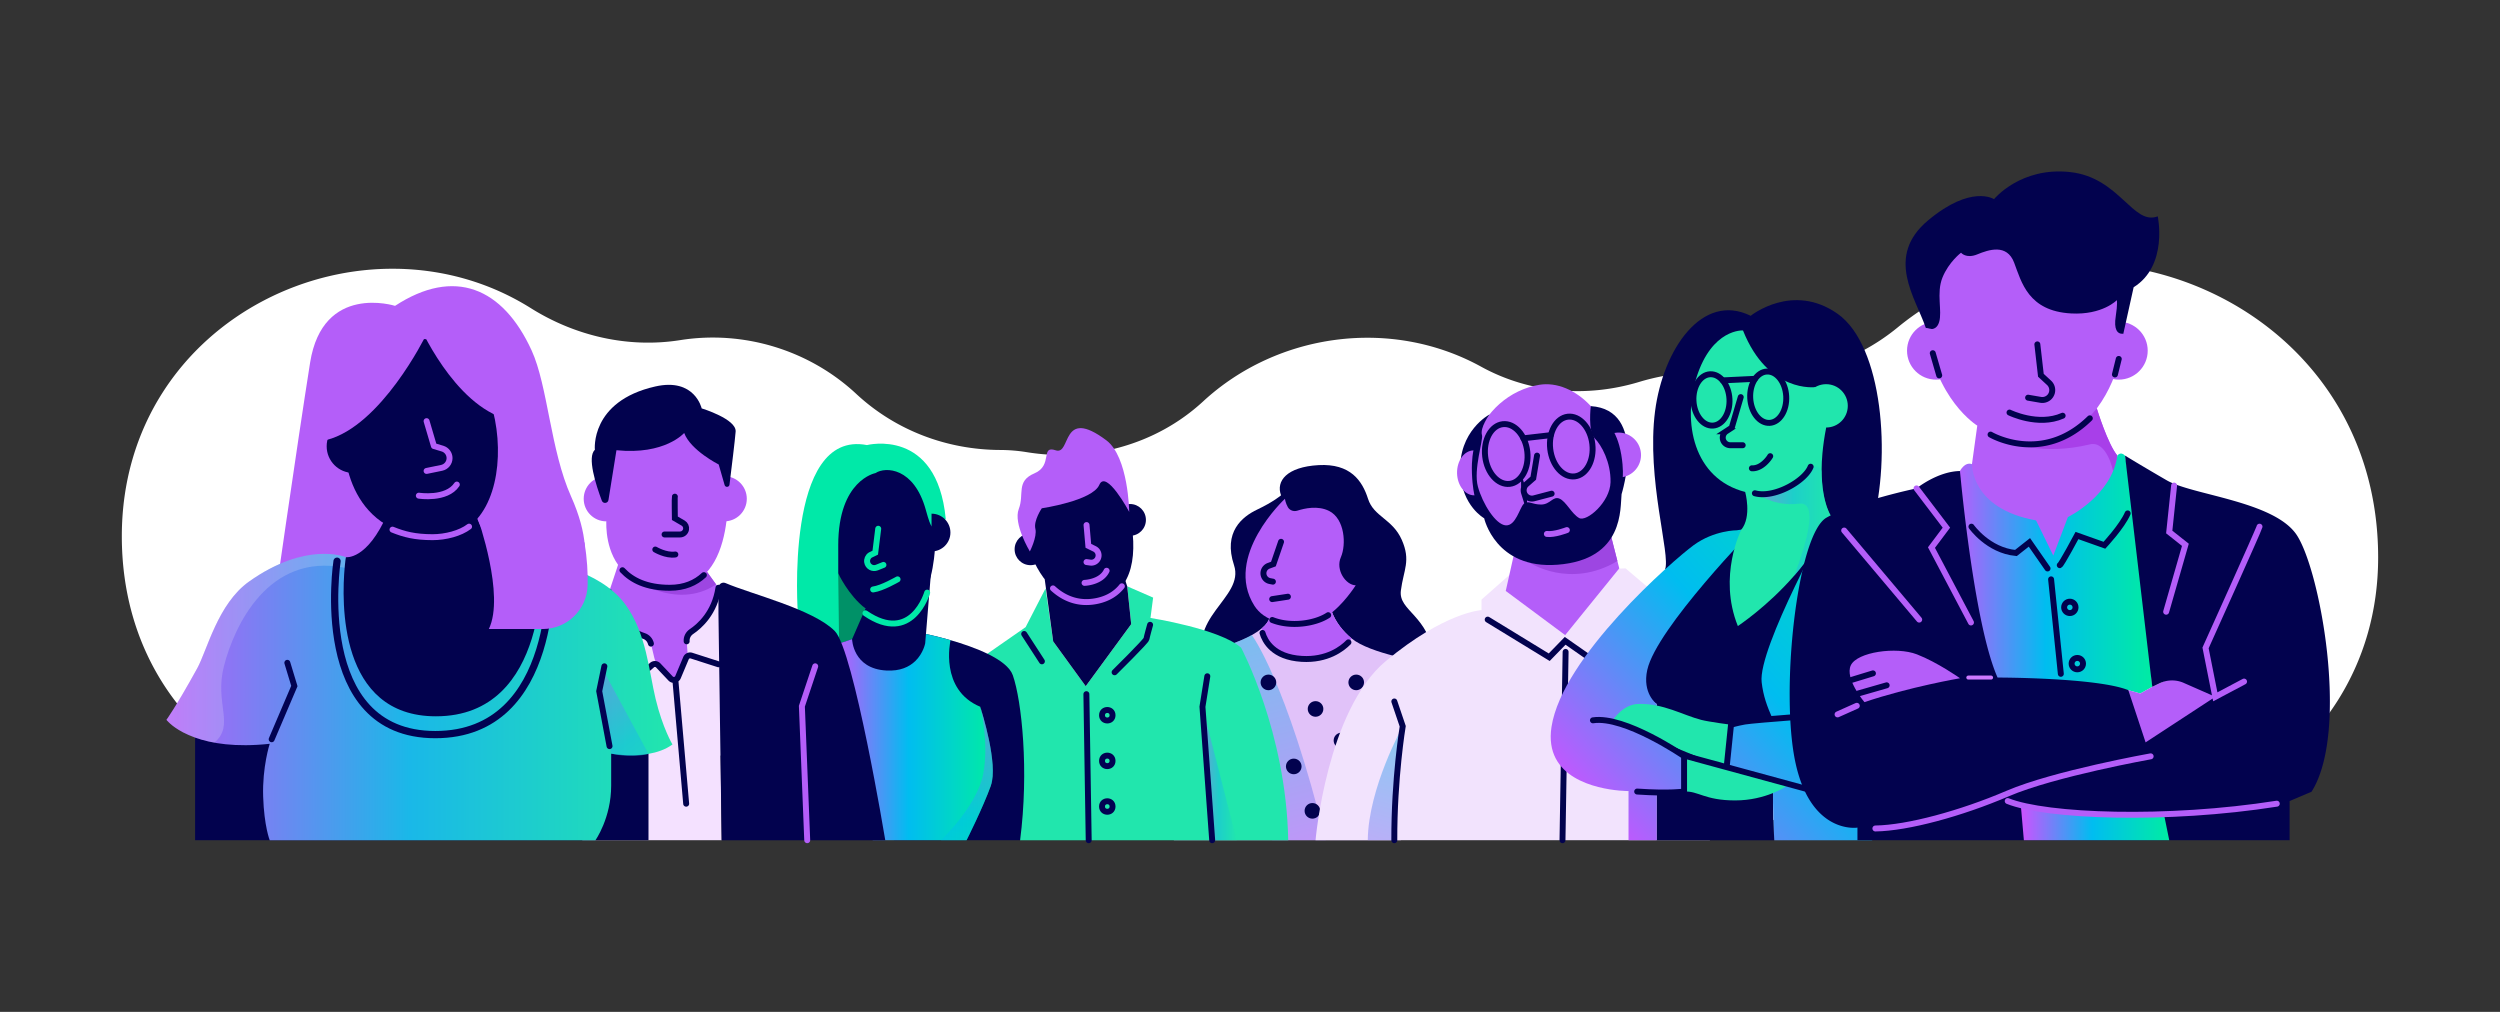 <?xml version="1.0" encoding="UTF-8"?> <svg xmlns="http://www.w3.org/2000/svg" xmlns:xlink="http://www.w3.org/1999/xlink" id="Layer_4" viewBox="0 0 841.99 340.79"><rect x="0" y="0" width="841.99" height="340.79" fill="#333333" stroke="none"/><defs><linearGradient id="linear-gradient" x1="441.08" y1="297.23" x2="398.49" y2="128.21" gradientUnits="userSpaceOnUse"><stop offset="0" stop-color="#b45ff9"></stop><stop offset="0" stop-color="#b45ef9"></stop><stop offset=".48" stop-color="#1ab8e8"></stop><stop offset="1" stop-color="#21e6ad"></stop></linearGradient><linearGradient id="linear-gradient-2" x1="404.98" y1="260.51" x2="416.53" y2="260.51" xlink:href="#linear-gradient"></linearGradient><linearGradient id="linear-gradient-3" x1="279.73" y1="248.25" x2="334.4" y2="248.25" gradientUnits="userSpaceOnUse"><stop offset="0" stop-color="#ce51ff"></stop><stop offset=".48" stop-color="#00bdf0"></stop><stop offset="1" stop-color="#00eca3"></stop></linearGradient><linearGradient id="linear-gradient-4" x1="333.62" y1="229.52" x2="315.51" y2="326.78" xlink:href="#linear-gradient-3"></linearGradient><linearGradient id="linear-gradient-5" x1="56.05" y1="234.76" x2="226.47" y2="234.76" xlink:href="#linear-gradient"></linearGradient><linearGradient id="linear-gradient-6" x1="191.33" y1="223.78" x2="234.7" y2="276.77" xlink:href="#linear-gradient"></linearGradient><linearGradient id="linear-gradient-7" x1="458.08" y1="304.61" x2="494.74" y2="174.64" xlink:href="#linear-gradient"></linearGradient><linearGradient id="linear-gradient-8" x1="525.7" y1="266.86" x2="645.09" y2="162.23" xlink:href="#linear-gradient-3"></linearGradient><linearGradient id="linear-gradient-9" x1="548.17" y1="294.55" x2="668.74" y2="188.88" xlink:href="#linear-gradient-3"></linearGradient><linearGradient id="linear-gradient-10" x1="592.15" y1="175.5" x2="616.7" y2="175.5" xlink:href="#linear-gradient"></linearGradient><linearGradient id="linear-gradient-11" x1="655.54" y1="193.16" x2="724.85" y2="193.16" xlink:href="#linear-gradient-3"></linearGradient><linearGradient id="linear-gradient-12" x1="680.6" y1="277.07" x2="730.59" y2="277.07" xlink:href="#linear-gradient-3"></linearGradient><style>.cls-9{fill:#020252}.cls-11{fill:#02024e}.cls-14{fill:#9d46e2}.cls-16{fill:#b45ef9}.cls-18{fill:#21e6ad}.cls-21,.cls-22,.cls-23,.cls-24{stroke-miterlimit:10}.cls-21,.cls-22,.cls-23,.cls-24,.cls-25{fill:none;stroke-linecap:round}.cls-24{stroke:#020252}.cls-21,.cls-22,.cls-23,.cls-24,.cls-25{stroke-width:2px}.cls-21,.cls-25{stroke:#b45ef9}.cls-22{stroke:#00e9a8}.cls-23{stroke:#02024e}.cls-25{stroke-linejoin:round}</style></defs><path d="M585.27 125.91c-10.44-1.28-21.8-.73-33.23 2.73-17.76 5.37-36.94 3.81-53.2-5.14-30.42-16.74-68.72-11.31-93.62 11.68-15.97 14.74-38.02 20.58-59.47 17.1a57.04 57.04 0 0 0-8.86-.73c-18-.06-35.34-6.63-48.52-18.9-15.82-14.74-37.86-21.49-59.26-18.1-17.5 2.78-35.34-1.36-50.35-10.78-55.97-35.11-137.73 2.6-137.73 76.84s77.08 110.33 133.32 79.36c15.37-8.46 33.23-11.25 50.33-7.32 10.79 2.48 22.57 2.64 34.16-.48 17.35-4.67 35.75-2.79 51.68 5.53 14.6 7.62 31.98 8.36 47.1 2.46 20.53-8.01 43.63-6.99 62.84 3.83 18.32 10.32 40.28 13.22 60.81 7.64 18.12-4.92 37.35-7.9 53.63 1.46 22.83 13.13 50.92 9.08 74.93-1.83 17.51-7.96 31.8-3.84 49.68 3.27 61.28 24.37 141.44-13.28 141.44-86.79 0-87.96-101.87-126.72-161.82-77.47a71.155 71.155 0 0 1-53.86 15.65z" style="fill:#fff"></path><path class="cls-11" d="M483.08 221.96c-1.79-14.91-12.17-16.07-11.27-23.08s3.43-9.99.3-17.07c-3.13-7.08-9.43-7.74-11.37-13.83-1.94-6.08-5.92-11.92-16.66-11.33-10.73.6-14.42 5.4-12.63 10.17 0 0-2.46 2.15-8.05 4.81-5 2.38-11.51 7.53-7.79 18.71 3.73 11.18-17.14 17.74-9.09 34.73h70.2l6.35-3.12z"></path><path d="M477.62 240.89c.15-.02-5.82 42.09-5.82 42.09h-76.46l7.01-62.67c4.13-.89 7.59-1.82 10.5-2.76 3.79-1.23 6.63-2.47 8.74-3.65h.02c1.38-.78 2.46-1.53 3.29-2.22 3.34-2.8 2.79-4.87 2.79-4.87l.22-2.01 20.57 1.04c1.43 3.88 3.96 6.89 6.77 9.21 6.25 5.14 23.81 7.86 23.81 7.86s-1.58 17.99-1.44 17.98z" style="fill:#e1c2f9"></path><path d="M446.49 282.98h-18l-15.64-65.43c3.79-1.23 6.63-2.47 8.74-3.65h.02s11.5 15.08 24.88 69.08z" style="opacity:.5;fill:url(#linear-gradient)"></path><path class="cls-16" d="M424.9 211.68s.67 9.45 13.53 10.23c11.62.7 16.82-6.86 16.82-6.86-2.81-2.32-5.34-5.33-6.77-9.21l-20.57-1.04-.22 2.01s.55 2.06-2.79 4.87z"></path><path class="cls-23" d="M425.2 213.17c.79 2.69 3.58 8.15 13.23 8.74 8.56.52 13.64-3.45 15.72-5.58"></path><circle class="cls-11" cx="456.77" cy="229.83" r="2.63"></circle><circle class="cls-11" cx="451.8" cy="249.39" r="2.63"></circle><circle class="cls-11" cx="427.2" cy="229.83" r="2.63"></circle><circle class="cls-11" cx="443.07" cy="238.77" r="2.63"></circle><circle class="cls-11" cx="442.01" cy="273.09" r="2.63"></circle><circle class="cls-11" cx="435.73" cy="258.13" r="2.63"></circle><path class="cls-16" d="M456.6 197.13s-4.24 6.71-9.28 10.06c-5.07 3.37-15.61 4.47-21.83 0-1.17-.84-2.18-1.88-2.99-3.13-10.62-16.66 10.25-36.07 10.25-36.07s.22 1.5 1 2.83c.65 1.11 2 1.56 3.22 1.16 2.3-.75 6.89-1.81 10.68.11 5.29 2.68 5.81 11.33 3.95 15.58-1.87 4.25 1.64 9.39 4.99 9.46z"></path><path class="cls-23" d="M447.33 207.19c-4.32 2.87-12.62 4.1-18.84 1.62M431.45 182.48l-2.57 7.49-1.6.59a2.69 2.69 0 0 0-1.76 2.51h0c0 1.28.91 2.39 2.17 2.63l1.02.2M433.76 200.97l-5.29.81"></path><g><path class="cls-18" d="m331.12 221.16 14.31-9.95 6.71-13.04 2.57 17.85 10.96 15.09 15.32-20.9-1.34-12.74 8.72 3.8-.89 6.86s23.36 3.65 30.52 10.02c0 0 15.2 28.43 15.87 64.84h-90.29l-12.45-61.82z"></path><path style="fill:url(#linear-gradient-2);opacity:.5" d="m404.98 238.04 11.55 44.94h-8.27l-3.28-44.94z"></path><path class="cls-24" d="m344.94 213.52 5.97 9.21M375.39 226.42s10.62-10.49 10.73-11.23 1.23-4.76 1.23-4.76M365.89 233.79l.78 49.19"></path><circle class="cls-24" cx="372.93" cy="240.89" r="1.77"></circle><circle class="cls-24" cx="372.93" cy="256.26" r="1.77"></circle><circle class="cls-24" cx="372.93" cy="271.63" r="1.77"></circle><path class="cls-11" d="m365.66 231.11 15.32-20.9-1.34-12.74-.82-2.5s-14.76-1.42-15.35-1.12-11.61 1.26-11.61 1.26l2.85 20.91 10.96 15.09z"></path><circle class="cls-11" cx="380.59" cy="175.1" r="5.35"></circle><circle class="cls-11" cx="347.07" cy="185" r="5.35"></circle><path class="cls-16" d="M346.85 185.72s-5.66-9.31-3.73-14.31c1.94-4.99-1.04-9.32 5.29-12 6.33-2.68 1.86-9.54 7.15-7.75 5.29 1.79 1.63-14.94 17.07-3.35 7.44 5.59 7.68 24.07 7.68 24.07l-33.46 13.34z"></path><path class="cls-11" d="M346.85 185.72c3.58 9.99 11.33 19.2 22.88 16.62 12.46-2.78 13.56-16.62 10.58-29.96 0 0-7.75-14.46-10.06-9.09-2.31 5.37-19.38 7.9-19.38 7.9s-2.83 4.17-2.16 6.89c.67 2.72-1.86 7.64-1.86 7.64z"></path><path class="cls-21" d="M354.64 198.17c3.93 3.6 8.97 5.53 15.08 4.17 3.59-.8 6.24-2.52 8.12-4.88M365.94 176.84l.61 6.99 2.08 1.02c1.04.51 1.58 1.67 1.3 2.79h0a2.446 2.446 0 0 1-2.74 1.84l-1.26-.18M365.27 196.31s5.58-.17 7.43-4.08"></path><path class="cls-24" d="m408.26 282.98-3.28-44.94 1.64-10.28"></path></g><g><path d="M268.74 206.98s-4.77-62.51 23.25-57.08c0 0 23.55-6.05 26.53 24.81l-35.77 60.51-14.01-28.23z" style="fill:#00e9a8"></path><path style="fill:#009167" d="m282.31 193.1.29 23.63 4.89-1.57 3.98-10.24-9.16-11.82z"></path><path class="cls-9" d="M313.74 185.72c3.51 0 6.36-2.85 6.36-6.36s-2.85-6.36-6.36-6.36v12.73z"></path><path class="cls-9" d="m314.75 186.42-.03.28-.11 1.06-.06.53c-.25 2-.61 4.02-1.11 5.96-.88 3.42-2.18 6.6-3.97 9.05-1.81 2.47-4.12 4.21-7.03 4.73-4.23.75-7.92-.77-10.96-3.11-5.8-4.45-9.16-11.82-9.16-11.82v-9.47c0-21.99 12.52-24.29 12.52-24.29 3.35-2.24 13.04-1.94 16.99 12.45.97 3.54 1.56 5.03 1.92 5.4.8.84.38-4 .38-4 .78 3.07 1.09 8.01.63 13.23z"></path><path class="cls-22" d="m295.78 178.08-1 8.06-1.67.81c-.8.52-1.21 1.46-1.05 2.39h0c.25 1.5 1.83 2.39 3.24 1.82l2.24-.9M302.3 195.12c-.22.09-5.13 2.99-8.23 3.41"></path><path class="cls-9" d="M343.57 282.98h-42.48l-21.35-65.28 7.24-2.43 24.88-1.74s3.6.73 8.29 2.08c7.96 2.3 19.06 6.39 20.96 11.81 3.02 8.6 5.48 32.2 2.46 55.56z"></path><path d="M333.73 264.57c-2.68 7.45-8.2 18.41-8.2 18.41h-31.6l-14.2-65.28 7.24-2.43 24.88-1.74s3.6.73 8.29 2.08c-.09.39-3.76 16.69 10.01 22.43v.07c.44 1.38 6.13 19.29 3.55 26.46z" style="fill:url(#linear-gradient-3)"></path><path d="M333.73 264.57c-2.68 7.45-8.2 18.41-8.2 18.41h-8.61s12.08-11.42 14.2-22.22c2.02-10.29-.69-21.61-.95-22.64v-.03s0 .02.01.03c.44 1.38 6.13 19.29 3.55 26.46z" style="fill:url(#linear-gradient-4);opacity:.5"></path><path class="cls-9" d="m313.59 192.35-.15 1.91-1.58 19.27-.26 3.13s-.59 3.3-3.31 5.96c-.07.06-.1.09-.1.09-1.96 1.87-5 3.38-9.67 3.12-11.33-.62-11.54-10.55-11.54-10.55l4.5-10.34 19.41-11.04 2.7-1.54z"></path></g><g><path style="fill:#f4e1ff" d="m205.16 199.29-9.06 7.56v76.13h46.96l-1.09-85.02-36.81 1.33z"></path><path class="cls-16" d="m208.16 190.23-3 9.06s2.24 11.86 11.68 14.89c1.2.38 2.1 1.37 2.39 2.59l1.15 4.84c.21.91.65 1.74 1.26 2.45l3.32 3.8c1.19 1.36 3.39 1.06 4.17-.57l1.92-4.01c.43-.9.62-1.89.55-2.89l-.32-4.39c-.1-1.31.54-2.56 1.63-3.29 2.74-1.83 7.8-6.28 9.09-14.76l-3.86-5.34-19.39-.56-10.56-1.82z"></path><path class="cls-14" d="M211.79 194.15s15.74 11.85 29.37 2.68l-3.05-4.22s-8.73 9.95-26.32 1.53z"></path><path class="cls-23" d="M231.26 216c-.1-1.31.54-2.56 1.63-3.29 2.74-1.83 7.8-6.28 9.09-14.76M205.16 199.29s2.24 11.86 11.68 14.89c1.2.38 2.1 1.37 2.39 2.59"></path><path class="cls-11" d="M241.97 206.63v-8.67c0-1.24 1.26-2.07 2.4-1.58 8.48 3.66 29.61 8.82 36.8 16.18 6.41 6.56 16.99 70.43 16.99 70.43h-55.11l-1.08-76.35z"></path><path class="cls-21" d="m274.56 224.41-4.49 13.44 1.8 45.13"></path><path class="cls-23" d="m241.97 223.73-9.08-2.92c-.74-.24-1.55.13-1.85.85l-2.69 6.41c-.42 1.01-1.74 1.24-2.49.45l-4.18-4.42a1.5 1.5 0 0 0-2.08-.1l-3.16 2.74M227.46 229.01l3.64 41.67"></path><circle class="cls-16" cx="204.19" cy="167.99" r="7.6"></circle><circle class="cls-16" cx="243.92" cy="167.99" r="7.6"></circle><path class="cls-16" d="M225.58 197.96c-3.96 0-7.2-.65-9.83-1.73-3.45-1.42-5.88-3.58-7.59-6-4.86-6.87-3.89-15.83-3.89-15.83l-.02-5.12-.06-18.58s23.48-10.59 24.08-10.73c.6-.15 11.03 4.92 11.03 4.92l5.52 14.91s4.62 38.17-19.23 38.17z"></path><path class="cls-23" d="M227.29 167.28c-.11.34 0 7.27 0 7.27l2.78 1.62c.75.44 1.14 1.29.99 2.14h0c-.18.98-1.03 1.7-2.03 1.7h-5.21M220.7 185.08s3.58 2.14 6.76 1.67"></path><path class="cls-11" d="M202.69 168.62c-2.03-5.4-5-14.76-2.34-17.11 0 0-1.71-16.35 20.35-21.35 13.3-3.02 15.62 7.38 15.62 7.38s11.77 3.58 11.44 7.83c-.23 2.95-1.39 12.38-2.07 17.86-.11.91-1.39 1-1.64.13l-1.99-6.92s-9.46-4.77-11.63-10.62c0 0-6.48 7.49-22.81 5.81l-2.69 16.77c-.19 1.17-1.81 1.34-2.23.23z"></path><path class="cls-23" d="M209.64 192.05c3.17 3.39 8.14 5.91 15.94 5.91 4.96 0 8.68-1.65 11.48-4.26"></path></g><g><path class="cls-11" d="M218.41 247.89v35.09H65.71v-47.19l50.75-48.13s-8.3 53.59 30.35 53.59 35.57-52.17 35.57-52.17l36.04 58.81z"></path><path class="cls-16" d="M133.05 103.01s-24.34-7.75-28.61 19.13c-4.27 26.87-12.95 87.42-12.95 87.42l99.26-6.96s13.12-9.64 1.58-35.41c-6.94-15.49-7.84-37.28-13.28-49.16-9.7-21.19-26.05-28.08-46-15.02z"></path><path class="cls-11" d="M116.45 187.66s7.19 1.18 14.07-14.7h29.71s3.4 16.12 22.14 16.12c0 0 15.89 38.18 13.99 40.31-1.9 2.13-19.68 31.06-22.05 31.06s-47.9 5.45-50.27 1.66-23.24-36.52-20.87-40.31c2.37-3.79 7.35-21.34 7.59-22.29s5.69-11.86 5.69-11.86z"></path><path d="M226.47 250.74c-2.35 1.72-5.22 2.67-8.06 3.16-6.35 1.11-12.57-.08-12.57-.08v10.79c0 10.91-5.3 18.38-5.3 18.38H90.84s-1.89-4.74-2.21-14.7c-.32-9.96 2.21-17.78 2.21-17.78-11.58 1.24-19.69-.13-25.13-2.09-1.58-.57-2.94-1.18-4.1-1.79-3.98-2.11-5.55-4.19-5.55-4.19s3.03-4.06 10.36-17.35c3.33-6.03 6.9-21.75 17.48-29.24 19.13-13.56 32.2-8.34 32.56-8.19v.06c-.05.26-.21 1.39-.36 3.15v.06c-1.07 11.62-2.13 50.32 30.71 50.32 38.64 0 35.57-52.17 35.57-52.17s19.33 2.38 28.21 14.47c7.12 9.68 8.02 22.74 10.2 31.77 2.39 9.93 5.69 15.42 5.69 15.42z" style="fill:url(#linear-gradient-5)"></path><path d="M116.46 187.66v.05l-.36 3.15v.06l-.04.28c-25.67-5.09-37.15 19.48-40.65 33.19-3.23 12.65 3.82 19.76-3.23 25.74-12.39-2.38-16.12-7.71-16.12-7.71s3.03-4.06 10.36-17.35c3.33-6.03 6.9-21.75 17.48-29.24 19.13-13.56 32.2-8.34 32.56-8.19z" style="fill:#f5f7fa;opacity:.2"></path><path d="m203.55 226.42 14.86 27.48s-5.08 1.61-12.57-.08l-4.03-21.02 1.74-6.38z" style="fill:url(#linear-gradient-6);opacity:.5"></path><path d="M113.52 189s-9.04 58.41 33.08 58.41 38.76-56.86 38.76-56.86" style="stroke:#020252;stroke-width:2.44px;fill:none;stroke-linecap:round;stroke-miterlimit:10"></path><path class="cls-16" d="M160.91 174.54s9.24 25.93 3.73 37.31h18.16c8.23 0 14.94-6.58 15.12-14.81.09-4.02-.16-8.83-1.06-14.35l-35.95-8.15z"></path><path class="cls-11" d="M116.29 142.86c-1.92 11.7 2.18 38.08 30.67 38.08 31.3 0 24.98-66.75-4.19-66.74-22.53 0-26.48 28.66-26.48 28.66z"></path><path class="cls-25" d="M132.19 178.38c3.96 1.6 7.54 2.53 13.49 2.54 4.4 0 9.34-1.29 12.3-3.55M143.67 141.84l2.47 8.38 2.89.87c1.41.42 2.38 1.73 2.38 3.2h0c0 1.59-1.12 2.96-2.67 3.28l-5.07 1.04M141.06 166.94s9.33 1.47 12.8-3.74"></path><path class="cls-16" d="M140.91 108.87s11.8 27.72 30.22 32.43c0 0 .64-22.7 0-24.2s-21.42-17.99-21.42-17.56-8.8 9.33-8.8 9.33z"></path><circle class="cls-11" cx="119.01" cy="150.3" r="8.99"></circle><path class="cls-16" d="M143.25 113.3s-14.82 30.17-33.24 34.88c0 0 2.38-25.15 3.02-26.65.64-1.5 21.42-17.99 21.42-17.56 0 .43 8.8 9.33 8.8 9.33z"></path><path class="cls-24" d="m91.49 248.98 7.65-17.93-2.37-7.82M205.29 251.29l-3.48-18.5 1.74-8.38"></path></g><g><path d="M443.07 282.98s3.8-43.82 23.7-60.36 32.2-17.14 32.2-17.14v-3.54l10.51-9.28 38.01-1.23 17.89 15.2 10.51 76.35H443.08z" style="fill:#f2e3fd"></path><path d="M472.43 244.6s-11.62 20.86-11.77 38.38h8.94l2.83-38.38z" style="fill:url(#linear-gradient-7);opacity:.5"></path><path class="cls-16" d="m507.13 199.03 3.01-13.42 9.84-3.46 22.14-3.47 3.24 12.75-18.22 22.47-20.01-14.87z"></path><path class="cls-14" d="M515.23 189.53s13.56 8.94 29.5-.57l-2.24-8.79-27.27 9.36z"></path><path class="cls-16" d="M542.12 178.68c-2.01 6.15-17.44 15.24-31.97 6.93 0 0-4.35-1.64-8.81-10.04-1.17-2.18-2.33-4.83-3.44-8.03v-.01c-.27-.76-.53-1.56-.78-2.38-1.83-5.9-1.7-11.57-.18-16.59 3.03-9.93 11.58-17.32 21.49-18.96 5.85-.96 12.29 1.72 17.35 7.17 7.84 8.44 12.37 23.5 6.35 41.91z"></path><path class="cls-23" d="m517.67 153.45-1.27 7.6-2.29 2.01c-.83.73-1.15 1.87-.82 2.92h0a2.783 2.783 0 0 0 3.35 1.85l5.94-1.56"></path><path class="cls-9" d="M501.66 139.59s-10.59 5.53-9.85 19.59c.6 11.27 8.05 15.37 8.05 15.37s3.79 17.23 24.67 15.65c22.66-1.71 21.09-19.23 21.61-23.77 0 0 8.94-28.39-10.37-29.65 0 0-1.03 8.48 1.28 10.79 2.31 2.31 5.51 8.12 5.37 14.83-.15 6.71-8.05 13.49-10.58 12.07-2.53-1.42-4.4-5.63-6.63-6.54-2.24-.91-3.06 2-6.19 2s-4.46-1.57-5.84-.22c-1.39 1.34-2.65 7.45-6.04 7.23-3.39-.22-7.83-7.3-9.39-13.04-1.57-5.74 1.85-15.79 1.38-17.33-.78-2.53 2.54-6.98 2.54-6.98z"></path><ellipse class="cls-23" cx="507.29" cy="152.9" rx="7.14" ry="10.12" transform="rotate(-6.57 507.407 152.881)"></ellipse><ellipse class="cls-23" cx="529.2" cy="150.38" rx="7.14" ry="10.12" transform="rotate(-6.57 529.313 150.38)"></ellipse><path class="cls-23" d="m513.08 147.62 9.18-1.06"></path><path class="cls-16" d="M546.53 160.69c4.11-.78 6.81-4.73 6.03-8.84-.78-4.11-4.73-6.81-8.84-6.03 0 0 1.51 2.52 2.32 7.33s.49 7.54.49 7.54zM496.61 166.83c-3.15.07-5.78-3.26-5.88-7.44-.09-4.18 2.38-7.63 5.53-7.7 0 0-.7 2.77-.52 7.65.18 4.88.86 7.49.86 7.49z"></path><path class="cls-23" d="m501.05 208.68 20.72 12.67 5.37-5.52 7.9 5.52M527.29 219.56l-1.05 63.42M469.6 236.25l2.83 8.35s-2.9 17.44-2.83 38.38"></path><path class="cls-21" d="M527.71 178.53s-4.24 1.65-6.73 1.3"></path></g><g><path class="cls-11" d="m630.54 177.23-64.99 13.56-4.78 1c2-4.83-6.33-30.27-3.35-53.33 2.7-20.8 15.87-40.16 32.2-32.1 0 0 14.09-11.4 29.29-.67s18.11 48.07 11.62 71.54z"></path><rect class="cls-9" x="590.87" y="175.79" width="25.97" transform="rotate(-8.49 604.004 175.83)"></rect><path class="cls-9" d="M557.95 282.98h39.65s0 .16-.02 0h-39.63z"></path><path class="cls-11" d="M597.15 264.51c.15-10.43 2.16-20.35.82-31.82-1.34-11.48 18.72-58.81 18.72-58.81l-30.25 4.52s-31.33 38.57-34.61 46.02c-3.28 7.45 6.11 12.67 6.11 12.67v45.9h39.63c-.1-1.3-.56-9.18-.43-18.47z"></path><path d="m557.95 249.11 9.24 5.56v11.92l-9.24.3v16.08h-9.47v-16.54s-1.21 0-3.13-.17c-7.45-.68-25.48-4.12-22.81-21.45 3.64-23.61 40.92-56.1 47.85-61.18 6.93-5.07 14.53-5.03 14.53-5.03l1.51-.22 4.56-.68s-33.06 33.85-36.19 47.89c-1.77 7.95 3.13 11.48 3.13 11.48v12.03z" style="fill:url(#linear-gradient-8)"></path><path d="m630.54 272.71-4.92-100.16-8.92 1.33s-24.73 44.42-23.38 55.9c.55 4.7 1.79 8 3.69 12.34L583 244.1c.3.67-1.83 14.11-1.54 14.78l15.69 4.62c-.13 9.3.34 18.19.44 19.49h32.96v-10.27z" style="fill:url(#linear-gradient-9)"></path><path class="cls-18" d="m567.19 254.67 34.43 10.14s-6.86 4.77-17.22 4.77-12.45-3.29-17.22-2.98v-11.92z"></path><path class="cls-18" d="M581.45 258.87c.2-.92 1.54-14.78 1.54-14.78s-7.4-.96-9.99-1.63c-6.34-1.64-12.72-5.59-21.17-5.38-5.17.13-8.35 5.02-8.94 5.93"></path><path class="cls-23" d="M619.96 240.36s-29.27 2.1-32.36 2.66c-2.71.49-4.6 1.07-4.6 1.07l-1.47 14.28M567.94 254.67l54.7 14.91M551.39 266.59c11.03.75 15.8 0 15.8 0v-11.92s-19.97-13.71-30.7-12.07"></path><path class="cls-18" d="M616.7 173.87c-2.82 7.58-7.53 14.39-12.45 20.05-9.1 10.46-18.95 16.93-18.95 16.93-6.79-16.84 1.16-32.45 1.16-32.45 3.61-4.44 1.31-12.71 1.31-12.71-17.44-4.47-21.17-23.55-16.39-38.6 5.22-16.48 15.65-15.8 15.65-15.8 8.5 21.32 24.45 19.08 24.45 19.08l3.57 13.64c-.63 3.21-1.04 6.12-1.27 8.75-1.34 15.03 2.94 21.12 2.94 21.12z"></path><path d="M604.25 193.92c.28-.68 10.26-25.34 1.74-24.29-8.65 1.06-13.83-3.27-13.83-3.27s5.49.14 11.15-2.82c2.53-1.33 4.9-3.63 6.73-5.76 1.19-1.38 3.45-.57 3.47 1.26.12 10.48 3.19 14.84 3.19 14.84-2.82 7.58-7.53 14.39-12.45 20.05z" style="fill:url(#linear-gradient-10);opacity:.5"></path><circle class="cls-18" cx="615.03" cy="136.69" r="7.3"></circle><path class="cls-23" d="M591.04 166.13c6.41 1.79 16.84-4.02 18.78-8.94M596.2 153.64c-.22.45-2.77 4.27-6.17 4.08M586.27 133.75l-3.02 10.28-1.88 1.23a2.58 2.58 0 0 0-1.13 2.51h0a2.544 2.544 0 0 0 2.53 2.18h4.16"></path><ellipse class="cls-23" cx="576.41" cy="134.71" rx="6.07" ry="8.66" transform="rotate(-3.08 576.13 134.602)"></ellipse><ellipse class="cls-23" cx="595.53" cy="133.8" rx="6.07" ry="8.66" transform="rotate(-3.08 595.134 133.81)"></ellipse><path class="cls-23" d="m580.22 128.11 10.82-.52"></path></g><g><circle class="cls-16" cx="652.03" cy="118.11" r="9.75"></circle><circle class="cls-16" cx="713.59" cy="118.11" r="9.75"></circle><path class="cls-11" d="M648.61 110.45c-3.43-10.14-13.86-24 .75-36.22 14.61-12.22 22.21-7.15 22.21-7.15s8.94-10.97 25.64-9.13c16.69 1.83 21.17 18.14 29.51 14.91 0 0 3.58 16.57-8.12 23.89l-3.47 15.65-5.55 8.5-60.96-10.43z"></path><path class="cls-16" d="M706.19 137.55c.11.36 3.69 12.01 6.93 15.9l-.36 3.85-1.44 15.61-20.34 16.06s-6.59-10.29-7.49-10.29-16.55-8.38-16.55-8.38l-4.36-11.97 1.57-2.01c.78-5.76 1.79-12.97 1.79-12.97s-14.41-8.75-17.32-32.9c0 0 3.35 1.71 4.47-1.98 1.12-3.69-1-9.72 1.12-14.98 2.12-5.25 6.26-8.38 6.26-8.38s1.68 2.12 5.48.56c3.8-1.56 9.95-3.69 12.41 2.8 2.46 6.48 4.71 16.33 19.23 17.1 10.51.56 15.36-4.48 15.36-4.48s.28 1.24-.38 5.49c-.67 4.25.44 6.04 2.57 5.82 0 0-.11 13.3-8.94 25.15z"></path><path d="m713.12 153.45-.36 3.85c-.63.79-1.08 1.34-1.08 1.34s-2.08-10.37-7.84-8.97c-15.88 3.85-26.65-.59-27.58-1 .51.14 3.88 1.02 12.26.56 9.14-.5 17.67-11.69 17.67-11.69.11.37 3.69 12.02 6.93 15.91z" style="fill:#a83fe9"></path><path class="cls-23" d="M670.41 146.37s17.33 10.28 33.43-5.48M686.17 115.99l1.19 10.4 2.76 2.55c.84.78 1.22 1.93 1.01 3.06h0a3.338 3.338 0 0 1-3.84 2.67l-4.23-.73M650.95 118.96l2.17 7.47M713.59 120.89l-1.29 5.23"></path><path d="M660.1 158.64s1.59-3.21 4.05-2.32c0 0-.5 14.98 21.58 18.95l5.81 11.85 4.92-12.97s14.76-7.15 16.66-20.7c0 0 1.06-1.58 2.57 0l5.81 31.82 3.35 46.06-4.02 2.24-4.02-1.12s-6.83-.68-20.42-1.94c-6.4-.59-17.32-.14-26.98-.17 0 0-14.09-58.48-13.86-59.38s4.56-12.32 4.56-12.32z" style="fill:url(#linear-gradient-11)"></path><path class="cls-23" d="M663.97 177.38s5.59 7.97 14.98 8.87l4.55-3.58 6.11 8.79M693.72 190.35c.58-.22 5.8-9.99 5.8-9.99l9.24 3.28s5.96-6.38 7.83-10.73M690.8 195.12l3.28 31.82"></path><circle class="cls-23" cx="697.11" cy="204.56" r="1.92"></circle><circle class="cls-23" cx="699.63" cy="223.51" r="1.92"></circle><path class="cls-16" d="M748.48 252.5h-37.86l6.19-20.05 4.02 1.12 4.02-2.24 6.49-3.13 17.14-2.77v27.07z"></path><path class="cls-11" d="m778.51 266.66-7.38 3.13v13.19H625.58v-4.25s-.13.01-.37.05c-2.37.18-15.55.22-20.42-21.52-5.36-23.92.45-77.36 10.4-82.94 9.95-5.59 30.3-9.84 30.3-9.84s7.07-5.73 14.62-5.84l.02.23c0 .06.01.13.02.22v.13c.05.38.1.94.18 1.66l.03.28v.03c1.04 10.61 5.44 51.31 12.41 67 0 0 33.54 0 44.04 4.25l5.82 17.59 23.48-15.36-10.65-4.68a9.713 9.713 0 0 0-8.15.15l-2.44 1.18-9.17-77.88s5.59 3.43 14.09 8.35 35.32 6.93 43.38 17.88c8.05 10.96 18.33 66.4 5.36 86.97z"></path><path d="m680.6 271.17 1.03 11.81h48.96l-1.78-8.75s-33.11 1.06-48.21-3.06z" style="fill:url(#linear-gradient-12)"></path><path class="cls-21" d="M631.62 279.03c10.88-.15 28.92-5.07 44.57-11.78 15.65-6.71 48.14-12.52 48.14-12.52M676.19 269.79c12.97 5.22 53.66 6.71 90.62.89M621.11 178.68l25.27 30"></path><path class="cls-16" d="M627.93 236.48s-6.71-7.94-4.58-12.41c2.12-4.47 15.32-6.37 22.25-3.69s14.53 8.05 14.53 8.05-16.99 2.91-32.2 8.05z"></path><path class="cls-21" d="M761 177.38c-.15.89-18.18 40.84-18.18 40.84l3.28 16.47 9.69-5.14"></path><path class="cls-23" d="m623.5 229.02 7.3-2.23M625.82 233.57l9.6-2.76"></path><path class="cls-21" d="m645.48 164.49 10.06 13.22-5.03 6.71 13.31 25.23M732.23 163.54l-1.64 15.64 5.44 4.31-6.48 22.54M625.36 237.71l-6.48 2.9"></path><path style="fill:none;stroke-linecap:round;stroke-miterlimit:10;stroke:#ce7aff;stroke-width:1.35px" d="M662.92 228.2h7.66"></path><path class="cls-23" d="M676.79 138.95s9.65 4.75 17.9 1.06"></path></g><path class="cls-22" d="M312.27 199.59s-5.12 17.7-20.79 6.97"></path></svg> 